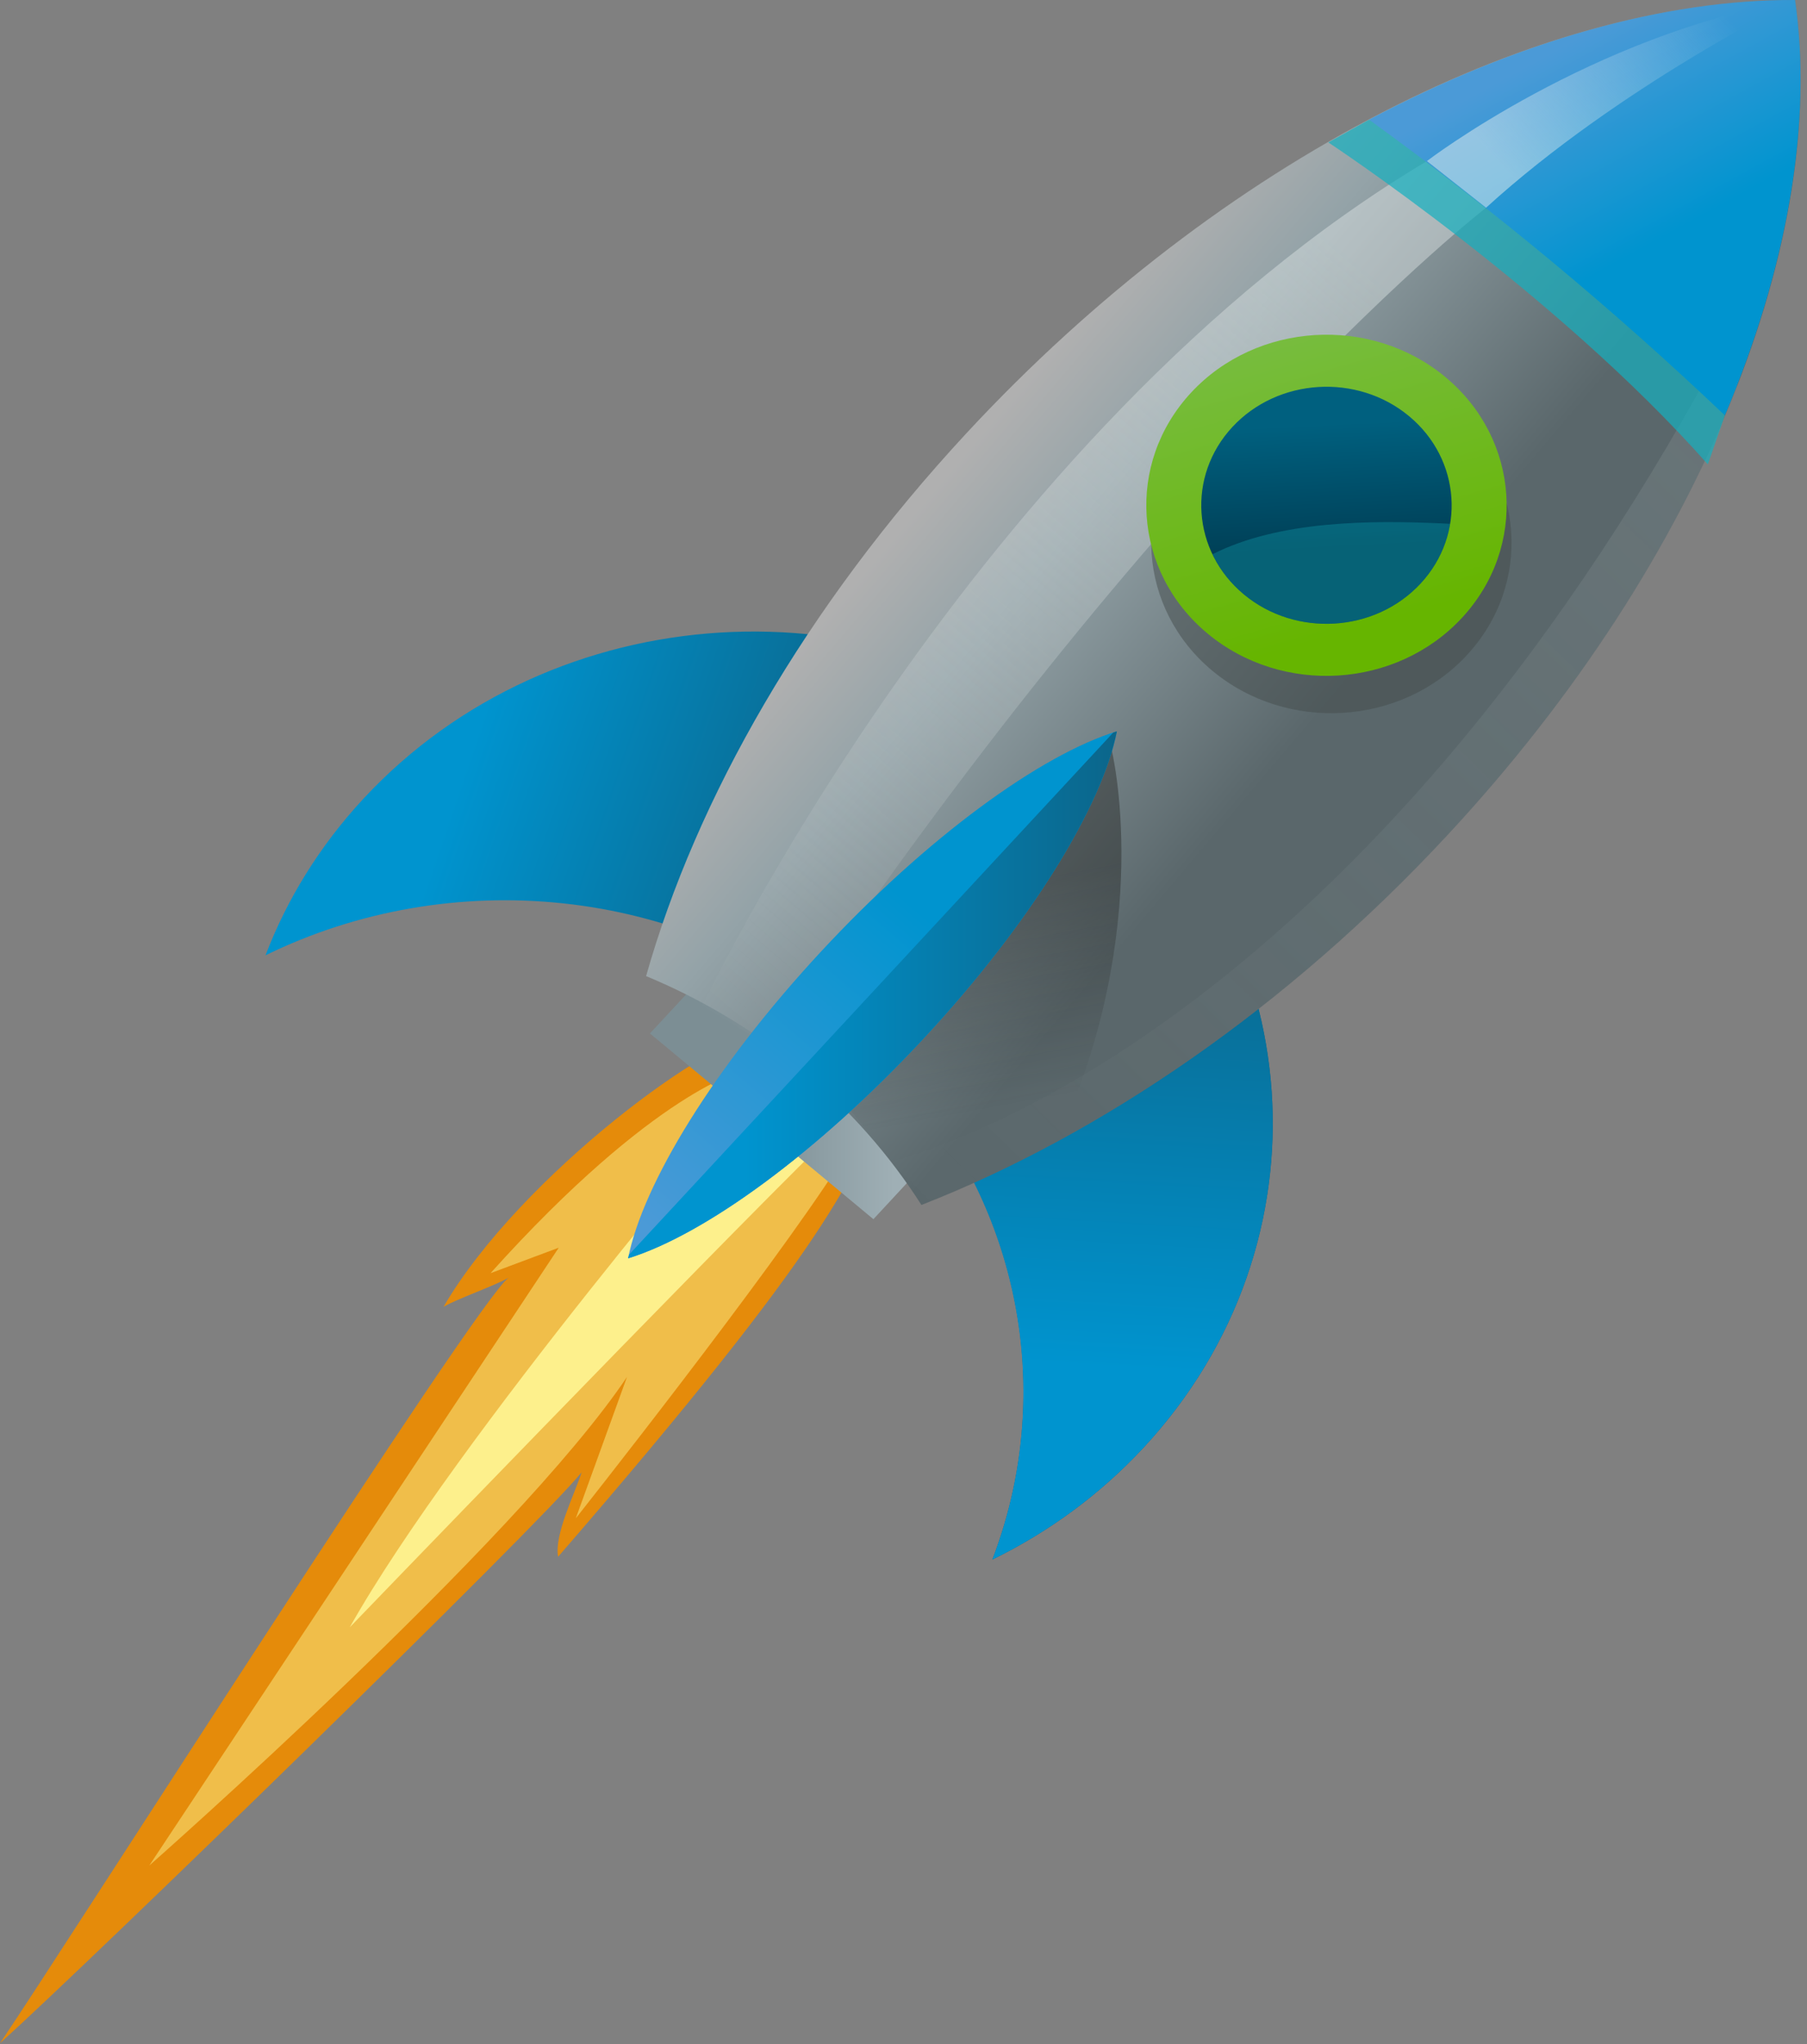 <svg width="236" height="267" viewBox="0 0 236 267" fill="none" xmlns="http://www.w3.org/2000/svg">
<rect x="0" y="0" width="236" height="267" fill="#808080" stroke="none"/>
<path d="M57.928 170.68C59.695 169.633 64.661 167.916 66.417 166.884C62.203 169.939 8.913 253.679 0 266.864C11.698 256.315 70.061 199.57 75.96 192.299C75.103 195.024 72.361 200.423 72.89 203.327C108.542 162.188 111.647 153.449 115.87 143.316L99.707 135.006C93.716 134.66 67.963 153.468 57.928 170.68Z" fill="#E58B0A"/>
<path opacity="0.5" d="M64.062 166.289L72.975 162.96C72.975 162.96 34.537 220.977 19.496 243.656C19.496 243.656 67.404 201.462 81.888 179.837L75.203 198.297C75.203 198.297 100.271 166.652 109.742 151.884L97.105 139.817C97.105 139.817 85.614 142.322 64.062 166.289Z" fill="#FDF28B"/>
<path d="M45.68 212.54C45.68 212.54 91.916 164.544 107.515 149.249L98.045 142.92C98.045 142.92 59.607 187.75 45.68 212.54Z" fill="#FDF08C"/>
<path d="M84.885 134.978L114.069 159.236L122.519 150.124L93.336 125.864L84.885 134.978Z" fill="url(#paint0_linear_77_174)"/>
<path d="M143.156 98.442C115.011 75.05 72.164 77.682 47.454 104.329C41.712 110.523 37.471 117.469 34.676 124.772C58.755 112.967 89.013 115.571 110.617 133.529C132.221 151.489 138.865 179.558 129.612 203.686C136.9 200.118 143.627 195.242 149.371 189.049C174.083 162.399 171.299 121.836 143.156 98.442Z" fill="url(#paint1_linear_77_174)"/>
<path d="M122.121 145.967C134.257 163.038 136.932 184.587 129.611 203.687C136.899 200.119 143.627 195.243 149.37 189.05C170.131 166.659 171.475 134.45 154.684 110.854L122.121 145.967Z" fill="url(#paint2_linear_77_174)"/>
<path d="M126.228 56.575C105.14 79.317 90.921 104.353 84.383 127.488C91.632 130.498 98.535 134.59 104.802 139.801C111.069 145.01 116.248 150.96 120.341 157.379C143.721 148.242 168.101 131.656 189.189 108.915C222.688 72.79 238.893 30.871 234.443 0.002C201.534 -0.184 159.727 20.45 126.228 56.575Z" fill="url(#paint3_linear_77_174)"/>
<path opacity="0.2" d="M116.338 151.724C117.766 153.564 119.108 155.446 120.341 157.378C143.72 148.24 168.1 131.654 189.188 108.914C206.572 90.167 219.286 69.863 226.885 50.35L224.34 46.635C178.15 131.885 125.59 149.255 116.338 151.724Z" fill="url(#paint4_linear_77_174)"/>
<path opacity="0.8" d="M91.732 131.351L100.745 136.836C152.243 59.434 194.085 27.132 194.085 27.132L186.36 21.037C127.137 56.386 91.732 131.351 91.732 131.351Z" fill="url(#paint5_linear_77_174)"/>
<path opacity="0.7" d="M178.805 15.625L173.484 18.6C173.484 18.6 203.096 38.103 223.051 60.653L225.273 54.254C225.273 54.254 197.643 24.84 178.805 15.625Z" fill="#15B0BF"/>
<path d="M178.805 15.625C186.812 21.439 194.811 27.62 202.727 34.2C210.64 40.779 218.152 47.487 225.273 54.254C233.497 34.777 236.735 15.916 234.441 0.001C217.475 -0.094 198.14 5.385 178.805 15.625Z" fill="url(#paint6_linear_77_174)"/>
<path d="M109.113 142.931C112.976 146.588 120.34 157.378 120.34 157.378L138.081 149.025C150.955 120.99 145.162 97.83 145.162 97.83L109.113 142.931Z" fill="url(#paint7_linear_77_174)"/>
<path d="M107.194 124.318C93.262 139.34 83.948 154.632 82.033 164.349C91.961 161.294 106.773 150.571 120.706 135.548C134.637 120.526 143.95 105.231 145.867 95.516C135.935 98.571 121.127 109.294 107.194 124.318Z" fill="url(#paint8_linear_77_174)"/>
<path d="M82.143 163.884C82.112 164.038 82.064 164.201 82.033 164.35C91.961 161.295 106.773 150.572 120.706 135.549C134.637 120.527 143.95 105.232 145.867 95.517C145.714 95.567 145.547 95.632 145.394 95.677L82.143 163.884Z" fill="url(#paint9_linear_77_174)"/>
<path opacity="0.5" d="M189.416 54.122C179.662 46.012 164.758 46.928 156.194 56.163C147.628 65.403 148.599 79.512 158.353 87.621C168.106 95.73 183.009 94.814 191.575 85.575C200.141 76.339 199.17 62.23 189.416 54.122Z" fill="#444C4C"/>
<path d="M188.774 49.246C179.02 41.137 164.115 42.053 155.552 51.288C146.986 60.528 147.956 74.637 157.711 82.746C167.463 90.854 182.366 89.939 190.932 80.7C199.498 71.464 198.527 57.354 188.774 49.246Z" fill="url(#paint10_linear_77_174)"/>
<path d="M184.034 54.358C177.255 48.721 166.898 49.358 160.948 55.775C154.994 62.197 155.67 71.998 162.45 77.633C169.228 83.266 179.582 82.635 185.536 76.213C191.485 69.797 190.811 59.992 184.034 54.358Z" fill="url(#paint11_linear_77_174)"/>
<path d="M194.084 27.132C211.465 11.286 234.441 0.001 234.441 0.001C207.851 4.562 186.359 21.037 186.359 21.037L194.084 27.132Z" fill="url(#paint12_linear_77_174)"/>
<path opacity="0.3" d="M158.348 72.391C159.278 74.338 160.644 76.134 162.449 77.633C169.227 83.266 179.581 82.635 185.535 76.212C187.651 73.93 188.925 71.219 189.388 68.42C189.008 68.4 188.63 68.376 188.25 68.359C179.096 67.955 167.107 67.957 158.348 72.391Z" fill="#15B0BF"/>
<defs>
<linearGradient id="paint0_linear_77_174" x1="84.885" y1="142.55" x2="122.519" y2="142.55" gradientUnits="userSpaceOnUse">
<stop offset="0.363" stop-color="#7C8E94"/>
<stop offset="0.846" stop-color="#9FAFB5"/>
</linearGradient>
<linearGradient id="paint1_linear_77_174" x1="38.693" y1="118.445" x2="97.915" y2="138.623" gradientUnits="userSpaceOnUse">
<stop offset="0.239" stop-color="#0094CF"/>
<stop offset="0.996" stop-color="#0B668B"/>
</linearGradient>
<linearGradient id="paint2_linear_77_174" x1="140.913" y1="197.452" x2="145.532" y2="118.19" gradientUnits="userSpaceOnUse">
<stop offset="0.239" stop-color="#0094CF"/>
<stop offset="0.996" stop-color="#0B668B"/>
</linearGradient>
<linearGradient id="paint3_linear_77_174" x1="207.48" y1="101.531" x2="139.118" y2="43.638" gradientUnits="userSpaceOnUse">
<stop offset="0.359" stop-color="#5A676B"/>
<stop offset="0.812" stop-color="#94A3A8"/>
<stop offset="1" stop-color="#B0B0B0"/>
</linearGradient>
<linearGradient id="paint4_linear_77_174" x1="232.488" y1="54.575" x2="125.214" y2="164.661" gradientUnits="userSpaceOnUse">
<stop stop-color="#EAF1F0" stop-opacity="0.5"/>
<stop offset="0.45" stop-color="#F0F5F4" stop-opacity="0.275"/>
<stop offset="1" stop-color="white" stop-opacity="0"/>
</linearGradient>
<linearGradient id="paint5_linear_77_174" x1="179.443" y1="36.199" x2="94.135" y2="136.527" gradientUnits="userSpaceOnUse">
<stop stop-color="#EAF1F0" stop-opacity="0.5"/>
<stop offset="0.45" stop-color="#F0F5F4" stop-opacity="0.275"/>
<stop offset="1" stop-color="white" stop-opacity="0"/>
</linearGradient>
<linearGradient id="paint6_linear_77_174" x1="224.487" y1="37.13" x2="206.717" y2="4.596" gradientUnits="userSpaceOnUse">
<stop offset="0.239" stop-color="#0094CF"/>
<stop offset="1" stop-color="#4B9AD7"/>
</linearGradient>
<linearGradient id="paint7_linear_77_174" x1="124.437" y1="107.365" x2="131.388" y2="144.686" gradientUnits="userSpaceOnUse">
<stop offset="0.239" stop-color="#1D1D1B" stop-opacity="0.4"/>
<stop offset="1" stop-color="#1D1D1B" stop-opacity="0"/>
</linearGradient>
<linearGradient id="paint8_linear_77_174" x1="134.293" y1="108.672" x2="87.685" y2="163.014" gradientUnits="userSpaceOnUse">
<stop offset="0.239" stop-color="#0094CF"/>
<stop offset="1" stop-color="#4B9AD7"/>
</linearGradient>
<linearGradient id="paint9_linear_77_174" x1="82.034" y1="129.933" x2="145.867" y2="129.933" gradientUnits="userSpaceOnUse">
<stop offset="0.239" stop-color="#0094CF"/>
<stop offset="0.996" stop-color="#0B668B"/>
</linearGradient>
<linearGradient id="paint10_linear_77_174" x1="182.369" y1="94.247" x2="167.232" y2="41.979" gradientUnits="userSpaceOnUse">
<stop offset="0.239" stop-color="#66B500"/>
<stop offset="1" stop-color="#78BD42"/>
</linearGradient>
<linearGradient id="paint11_linear_77_174" x1="174.264" y1="83.761" x2="172.532" y2="50.23" gradientUnits="userSpaceOnUse">
<stop offset="0.363" stop-color="#004057"/>
<stop offset="0.846" stop-color="#00607F"/>
</linearGradient>
<linearGradient id="paint12_linear_77_174" x1="196.782" y1="22.155" x2="221.873" y2="-1.761" gradientUnits="userSpaceOnUse">
<stop stop-color="#EAF1F0" stop-opacity="0.5"/>
<stop offset="0.45" stop-color="#F0F5F4" stop-opacity="0.275"/>
<stop offset="1" stop-color="white" stop-opacity="0"/>
</linearGradient>
</defs>
</svg>

